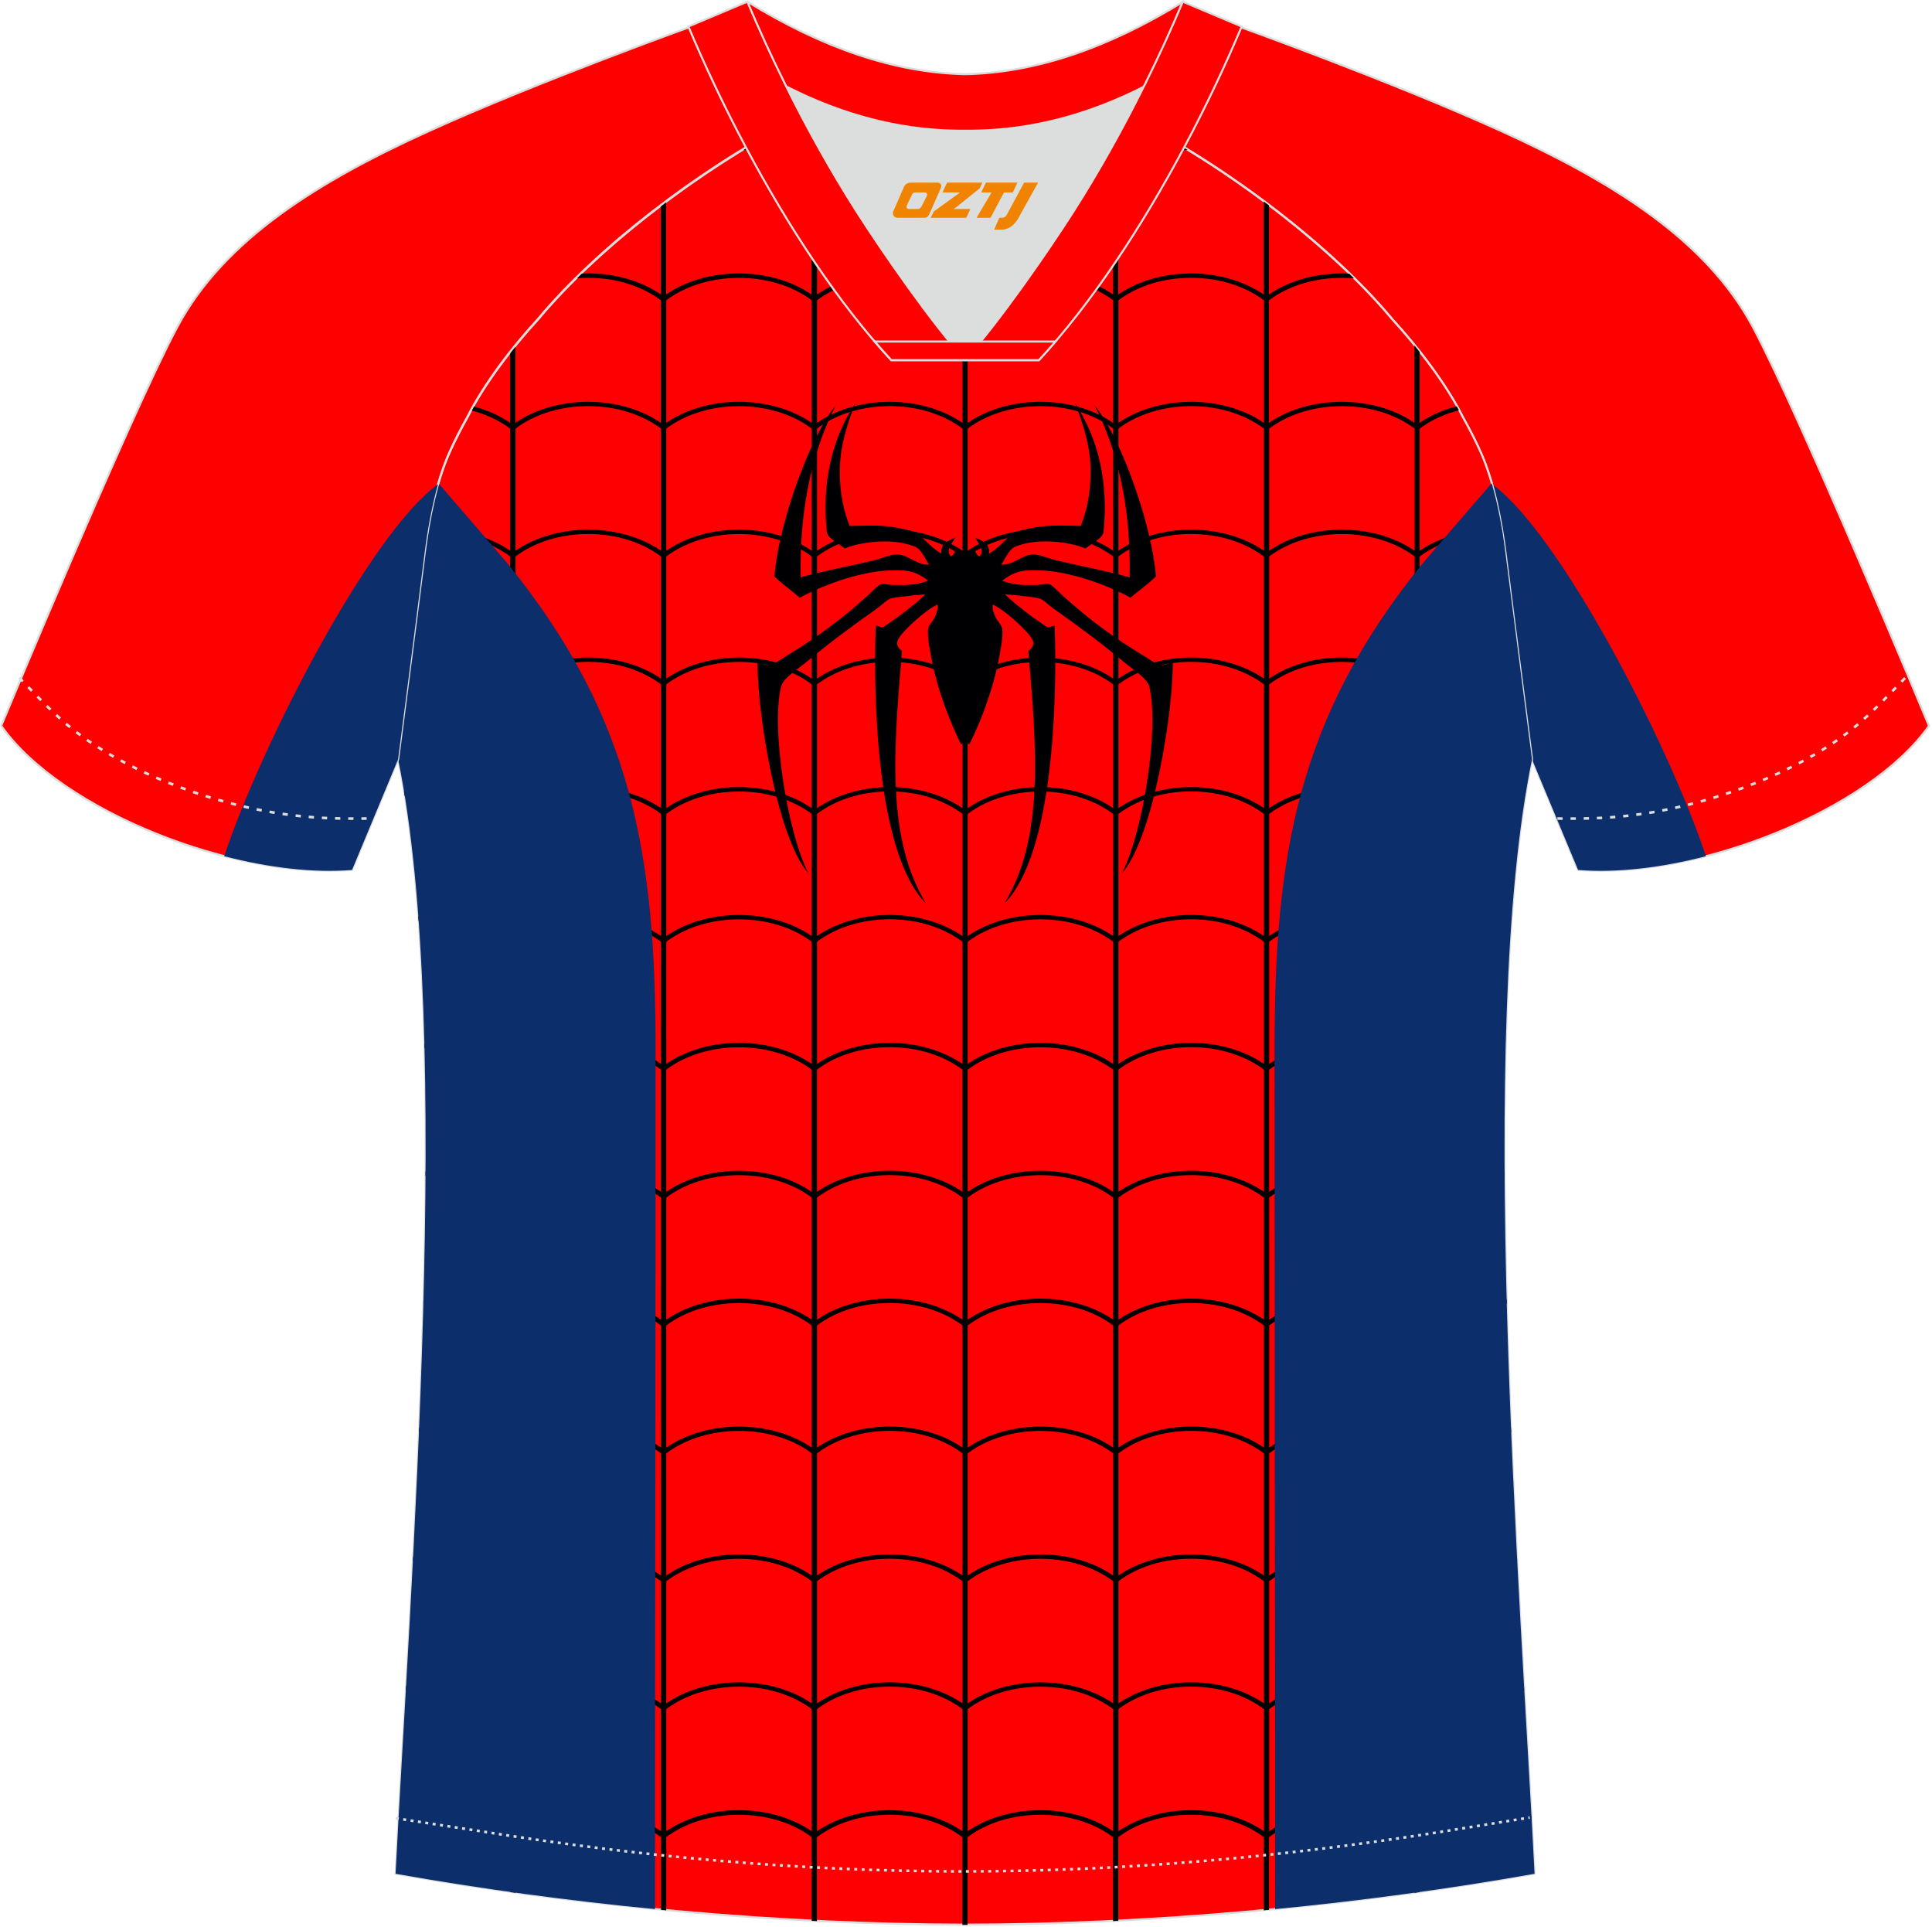 <?xml version="1.0" encoding="utf-8"?>
<!-- Generator: Adobe Illustrator 19.0.0, SVG Export Plug-In . SVG Version: 6.00 Build 0)  -->
<svg xmlns="http://www.w3.org/2000/svg" xmlns:xlink="http://www.w3.org/1999/xlink" version="1.1" id="图层_1" x="0px" y="0px" width="374px" height="373px" viewBox="0 0 374 373" enable-background="new 0 0 374 373" xml:space="preserve">
<g id="XMLID_20_">
	<path fill="#FF0000" stroke="#DCDDDD" stroke-width="0.4" stroke-miterlimit="22.926" d="M221.92,24.33   c7.08-5.95,12.46-12.55,16.99-19.54c0,0,30.63,10.99,51.78,20.61c21.15,9.61,39.54,20.88,48.62,37.85   c9.08,16.97,34.11,77.23,34.11,77.23c-11.56,16.47-45.25,29.73-67.93,27.89l-8.92-21.4c0,0-3.8-29.24-5.12-39.81   c-0.85-6.78-2.31-14.06-4.84-19.68c-1.01-2.25-2.15-4.48-3.4-6.7c-3.26-6.52-8.77-13.67-13.69-19.02   C257.64,47.5,238.28,33.07,221.92,24.33z"/>
	<path fill="#0C2E6B" d="M288.84,93.72c13.06,9.41,34.06,49.98,41.4,71.99c-8.66,2.24-17.3,3.27-24.75,2.66l-8.92-21.4   c0,0-3.8-29.24-5.12-39.81C290.89,102.69,290.07,98,288.84,93.72L288.84,93.72z"/>
	<path fill="#FF0002" stroke="#DCDDDD" stroke-width="0.4" stroke-miterlimit="22.926" d="M291.47,107.27   c1.27,10.18,4.85,37.71,5.11,39.69c-10.86,52.55-2.19,162.18,0.49,215.68c-36.81,6.53-75.42,9.83-110.24,9.86   c-34.82-0.03-73.43-3.33-110.24-9.86c2.68-53.5,11.35-163.13,0.49-215.68c0.26-1.98,3.83-29.51,5.11-39.69   c0.85-6.78,2.31-14.06,4.84-19.68c1.01-2.25,2.15-4.48,3.4-6.7c3.26-6.52,8.77-13.67,13.7-19.02   c11.2-13.44,29.03-27.03,44.74-35.86c0.96-0.54-1.02-15.4-0.07-15.91c3.94,3.32,25.19,3.25,30.33,6.12l-2.65,0.68   c6.1,2.82,12.98,4.24,19.71,4.25c6.74-0.02-2.73-1.43,3.36-4.26l5.7-2.51c5.14-2.86,16.2-2.27,20.14-5.58   c0.73,0.39-1.96,16.42-1.22,16.84c15.87,8.82,34.04,22.6,45.4,36.23c4.92,5.36,10.44,12.5,13.7,19.02c1.25,2.22,2.39,4.46,3.4,6.7   C289.16,93.22,290.62,100.5,291.47,107.27z"/>
	<path d="M291.27,227.53c-0.76-0.07-1.54-0.1-2.32-0.1c-2.76,0-5.39,0.41-7.76,1.16c-2.39,0.75-4.54,1.84-6.33,3.19v23.63   c1.73-1.19,3.75-2.17,5.97-2.86c2.49-0.78,5.23-1.22,8.11-1.22c0.92,0,1.83,0.04,2.72,0.13l0.02,0.86   c-0.89-0.09-1.81-0.14-2.74-0.14c-2.76,0-5.39,0.41-7.76,1.16c-2.39,0.75-4.54,1.84-6.33,3.19v23.64c1.73-1.19,3.75-2.17,5.97-2.86   c2.49-0.78,5.23-1.22,8.11-1.22c1.21,0,2.4,0.08,3.56,0.23l0.04,0.86c-1.17-0.15-2.37-0.24-3.6-0.24c-2.76,0-5.39,0.41-7.76,1.16   c-2.39,0.75-4.54,1.84-6.33,3.19v23.64c1.73-1.19,3.75-2.17,5.97-2.86c2.49-0.78,5.23-1.22,8.11-1.22c1.62,0,3.2,0.14,4.72,0.4   l0.05,0.87c-1.52-0.27-3.12-0.42-4.76-0.42c-2.76,0-5.39,0.41-7.76,1.16c-2.39,0.75-4.54,1.84-6.33,3.19v23.64   c1.73-1.19,3.75-2.17,5.97-2.86c2.49-0.78,5.23-1.22,8.11-1.22c2.11,0,4.16,0.24,6.08,0.67l0.05,0.89   c-1.93-0.46-3.99-0.71-6.13-0.71c-2.76,0-5.39,0.41-7.76,1.16c-2.39,0.75-4.54,1.84-6.33,3.19v23.64c1.73-1.19,3.75-2.17,5.97-2.86   c2.49-0.78,5.23-1.22,8.11-1.22c2.65,0,5.19,0.37,7.52,1.04l0.05,0.91c-2.33-0.71-4.88-1.1-7.57-1.1c-2.76,0-5.39,0.41-7.76,1.16   c-2.39,0.75-4.54,1.84-6.33,3.19v10.63l-1.01,0.14v-10.77c-3.84-2.9-8.96-4.34-14.08-4.34c-5.12,0-10.24,1.45-14.08,4.34v14.06   l-1.01,0.1v-14.16c-1.79-1.35-3.93-2.44-6.32-3.19c-2.38-0.75-5-1.16-7.76-1.16s-5.38,0.41-7.76,1.16   c-2.39,0.75-4.54,1.84-6.32,3.19v16.19l-1.01,0.05v-16.24c-3.84-2.9-8.96-4.34-14.08-4.34c-5.12,0-10.24,1.45-14.08,4.34v16.97   h-0.51h-0.5v-16.97c-1.79-1.35-3.93-2.44-6.32-3.19c-2.38-0.75-5-1.16-7.76-1.16c-2.76,0-5.38,0.41-7.76,1.16   c-2.39,0.75-4.54,1.84-6.32,3.19v16.24l-1.01-0.05v-16.19c-3.84-2.9-8.96-4.34-14.08-4.34c-5.12,0-10.24,1.45-14.08,4.34v14.16   l-1.01-0.1v-14.06c-1.79-1.35-3.93-2.44-6.32-3.19c-2.38-0.75-5-1.16-7.76-1.16s-5.39,0.41-7.76,1.16   c-2.39,0.75-4.54,1.84-6.32,3.19v10.77l-1.01-0.14v-10.63c-3.84-2.89-8.96-4.34-14.08-4.34c-2.58,0-5.15,0.37-7.57,1.1l0.05-0.91   c2.41-0.69,4.96-1.04,7.51-1.04c5.07,0,10.14,1.36,14.08,4.08v-23.64c-3.84-2.89-8.96-4.34-14.08-4.34c-2.07,0-4.15,0.24-6.13,0.71   l0.05-0.89c1.98-0.45,4.03-0.67,6.08-0.67c5.07,0,10.14,1.36,14.08,4.08v-23.64c-3.84-2.9-8.96-4.35-14.08-4.35   c-1.6,0-3.2,0.14-4.76,0.43l0.04-0.88c1.55-0.27,3.13-0.4,4.72-0.4c5.07,0,10.14,1.36,14.08,4.08v-23.64   c-3.84-2.89-8.96-4.34-14.08-4.34c-1.2,0-2.41,0.08-3.59,0.24l0.03-0.86c1.18-0.15,2.37-0.23,3.56-0.23   c5.07,0,10.14,1.36,14.08,4.07v-23.64c-3.84-2.9-8.96-4.34-14.08-4.34c-0.92,0-1.83,0.05-2.74,0.14l0.02-0.86   c0.9-0.09,1.81-0.13,2.71-0.13c5.07,0,10.14,1.36,14.08,4.08v-23.63c-3.84-2.9-8.96-4.34-14.08-4.34c-0.77,0-1.55,0.03-2.32,0.1   l0-0.85c0.77-0.06,1.54-0.09,2.32-0.09c5.07,0,10.14,1.36,14.08,4.08v-23.63c-3.84-2.9-8.96-4.34-14.08-4.34   c-0.84,0-1.69,0.04-2.52,0.12l-0.02-0.85c0.84-0.08,1.69-0.12,2.54-0.12c5.07,0,10.14,1.36,14.08,4.08v-23.64   c-3.84-2.9-8.96-4.34-14.08-4.34c-1.23,0-2.45,0.08-3.66,0.25c-0.02-0.29-0.04-0.57-0.06-0.85c1.23-0.16,2.48-0.25,3.72-0.25   c5.07,0,10.14,1.36,14.08,4.08v-23.63c-3.84-2.9-8.96-4.34-14.08-4.34c-2.15,0-4.3,0.26-6.36,0.77l-0.14-0.85   c2.11-0.51,4.3-0.77,6.5-0.77c5.07,0,10.14,1.36,14.08,4.08v-23.96c-3.84-2.89-8.96-4.34-14.08-4.34c-1.77,0-3.54,0.17-5.26,0.52   l0.11-0.89c1.69-0.32,3.41-0.47,5.14-0.47c5.07,0,10.14,1.36,14.08,4.08V107.7c-3.84-2.89-8.96-4.34-14.08-4.34   c-0.66,0-1.32,0.02-1.98,0.07c0.05-0.29,0.09-0.57,0.14-0.86c0.61-0.04,1.23-0.06,1.84-0.06c5.07,0,10.14,1.36,14.08,4.08V82.95   c-2.19-1.65-4.81-2.83-7.6-3.54c0.14-0.26,0.28-0.52,0.43-0.78c2.6,0.68,5.04,1.74,7.17,3.21V68.12c0.33-0.43,0.67-0.85,1.01-1.26   v14.98c1.73-1.19,3.75-2.17,5.97-2.86c2.49-0.78,5.24-1.22,8.11-1.22c2.88,0,5.62,0.43,8.11,1.22c2.22,0.7,4.24,1.67,5.97,2.86   V58.12c-1.79-1.35-3.93-2.44-6.32-3.19c-2.37-0.75-5-1.16-7.76-1.16c-0.8,0-1.6,0.03-2.37,0.1c0.31-0.31,0.62-0.61,0.94-0.92   c0.47-0.02,0.95-0.04,1.43-0.04c2.88,0,5.62,0.43,8.11,1.22c2.22,0.7,4.24,1.67,5.97,2.86V39.76c0.34-0.25,0.67-0.51,1.01-0.76v18   c3.95-2.72,9.02-4.08,14.08-4.08c5.07,0,10.13,1.36,14.08,4.08V33.37c-3.68-2.77-8.54-4.22-13.45-4.33   c0.44-0.27,0.87-0.53,1.31-0.79c4.4,0.3,8.7,1.64,12.14,4.01V12.51c0.33,0.05,0.67,0.1,1.01,0.15v19.6   c1.73-1.19,3.75-2.17,5.97-2.86c2.49-0.78,5.23-1.22,8.11-1.22c2.88,0,5.62,0.43,8.11,1.22c2.22,0.7,4.24,1.67,5.97,2.86V20.13   c0.34,0.07,0.67,0.14,1.01,0.2v11.92c3.95-2.72,9.02-4.08,14.08-4.08c5.07,0,10.13,1.36,14.08,4.08V11.8l1.01-0.16v20.61   c1.73-1.19,3.75-2.17,5.98-2.86c1.92-0.6,4-1,6.17-1.15c0.43,0.26,0.87,0.52,1.31,0.79c-2.53,0.06-4.93,0.46-7.12,1.15   c-2.39,0.75-4.54,1.84-6.32,3.19V57c1.73-1.19,3.75-2.17,5.98-2.86c2.49-0.78,5.23-1.22,8.11-1.22s5.62,0.43,8.11,1.22   c2.22,0.7,4.24,1.67,5.97,2.86V39c0.34,0.25,0.68,0.51,1.01,0.76V57c3.95-2.72,9.02-4.08,14.08-4.08c0.48,0,0.97,0.01,1.45,0.04   c0.32,0.31,0.63,0.61,0.94,0.92c-0.79-0.07-1.59-0.1-2.39-0.1c-5.12,0-10.24,1.45-14.08,4.34v23.72c3.95-2.72,9.02-4.08,14.08-4.08   c5.07,0,10.14,1.36,14.08,4.08V66.86c0.34,0.42,0.67,0.84,1.01,1.26v13.72c1.73-1.19,3.75-2.17,5.97-2.86   c0.39-0.12,0.79-0.24,1.2-0.34c0.15,0.26,0.29,0.52,0.43,0.77c-0.43,0.11-0.86,0.23-1.27,0.36c-2.39,0.75-4.54,1.84-6.33,3.19   v23.64c1.73-1.19,3.75-2.17,5.97-2.86c2.49-0.78,5.23-1.22,8.11-1.22c0.62,0,1.23,0.02,1.84,0.06l0.14,0.86   c-0.65-0.05-1.31-0.07-1.98-0.07c-2.76,0-5.39,0.41-7.76,1.16c-2.39,0.75-4.54,1.84-6.33,3.19v23.64c1.73-1.19,3.75-2.17,5.97-2.86   c2.49-0.78,5.23-1.22,8.11-1.22c1.77,0,3.5,0.17,5.14,0.47l0.11,0.89c-1.67-0.34-3.43-0.52-5.26-0.52c-2.76,0-5.39,0.41-7.76,1.16   c-2.39,0.75-4.54,1.84-6.33,3.19v23.96c1.73-1.19,3.75-2.17,5.97-2.86c2.49-0.78,5.23-1.22,8.11-1.22c2.27,0,4.45,0.27,6.5,0.77   l-0.14,0.85c-1.99-0.5-4.13-0.77-6.36-0.77c-2.76,0-5.38,0.41-7.76,1.16c-2.39,0.75-4.54,1.84-6.33,3.19v23.64   c1.73-1.19,3.75-2.17,5.97-2.86c2.49-0.78,5.23-1.22,8.11-1.22c1.27,0,2.52,0.08,3.72,0.25l-0.07,0.85   c-1.18-0.16-2.41-0.25-3.66-0.25c-2.76,0-5.39,0.41-7.76,1.16c-2.39,0.75-4.54,1.84-6.33,3.19v23.64c1.73-1.19,3.75-2.17,5.97-2.86   c2.49-0.78,5.23-1.22,8.11-1.22c0.86,0,1.71,0.04,2.54,0.12l-0.02,0.85c-0.83-0.08-1.67-0.12-2.52-0.12   c-2.76,0-5.39,0.41-7.76,1.16c-2.39,0.75-4.54,1.84-6.33,3.19v23.64c1.73-1.19,3.75-2.17,5.97-2.86c2.49-0.78,5.23-1.22,8.11-1.22   c0.78,0,1.56,0.03,2.32,0.1L291.27,227.53L291.27,227.53z M273.85,231.78c-3.84-2.9-8.96-4.34-14.08-4.34   c-5.12,0-10.24,1.45-14.08,4.34v23.63c3.95-2.72,9.02-4.08,14.08-4.08c5.07,0,10.14,1.36,14.08,4.08V231.78L273.85,231.78z    M259.76,226.59c5.07,0,10.14,1.36,14.08,4.08v-23.64c-3.84-2.9-8.96-4.34-14.08-4.34c-5.12,0-10.24,1.45-14.08,4.34v23.64   C249.63,227.95,254.7,226.59,259.76,226.59L259.76,226.59z M244.67,231.78c-1.79-1.35-3.93-2.44-6.32-3.19   c-2.38-0.75-5-1.16-7.76-1.16c-2.76,0-5.38,0.41-7.76,1.16c-2.39,0.75-4.54,1.84-6.32,3.19v23.63c1.73-1.19,3.75-2.17,5.98-2.86   c2.49-0.78,5.23-1.22,8.11-1.22s5.62,0.43,8.11,1.22c2.22,0.7,4.24,1.67,5.97,2.86L244.67,231.78L244.67,231.78z M238.7,227.8   c2.22,0.7,4.24,1.67,5.97,2.86v-23.64c-1.79-1.35-3.93-2.44-6.32-3.19c-2.38-0.75-5-1.16-7.76-1.16s-5.38,0.41-7.76,1.16   c-2.39,0.75-4.54,1.84-6.32,3.19v23.64c1.73-1.19,3.75-2.17,5.98-2.86c2.49-0.78,5.23-1.22,8.11-1.22S236.21,227.02,238.7,227.8   L238.7,227.8z M215.49,231.78c-3.84-2.9-8.96-4.34-14.08-4.34c-5.12,0-10.24,1.45-14.08,4.34v23.63c3.95-2.72,9.02-4.08,14.08-4.08   c5.07,0,10.13,1.36,14.08,4.08V231.78L215.49,231.78z M201.41,226.59c5.07,0,10.13,1.36,14.08,4.08v-23.64   c-3.84-2.9-8.96-4.34-14.08-4.34c-5.12,0-10.24,1.45-14.08,4.34v23.64C191.28,227.95,196.34,226.59,201.41,226.59L201.41,226.59z    M186.32,231.78c-1.79-1.35-3.93-2.44-6.32-3.19c-2.38-0.75-5-1.16-7.76-1.16c-2.76,0-5.38,0.41-7.76,1.16   c-2.39,0.75-4.54,1.84-6.32,3.19v23.63c1.73-1.19,3.75-2.17,5.97-2.86c2.49-0.78,5.23-1.22,8.11-1.22c2.88,0,5.62,0.43,8.11,1.22   c2.22,0.7,4.24,1.67,5.97,2.86V231.78L186.32,231.78z M180.34,227.8c2.22,0.7,4.24,1.67,5.97,2.86v-23.64   c-1.79-1.35-3.93-2.44-6.32-3.19c-2.38-0.75-5-1.16-7.76-1.16c-2.76,0-5.38,0.41-7.76,1.16c-2.39,0.75-4.54,1.84-6.32,3.19v23.64   c1.73-1.19,3.75-2.17,5.97-2.86c2.49-0.78,5.23-1.22,8.11-1.22C175.11,226.58,177.85,227.02,180.34,227.8L180.34,227.8z    M157.14,231.78c-3.84-2.9-8.96-4.34-14.08-4.34c-5.12,0-10.24,1.45-14.08,4.34v23.63c3.95-2.72,9.02-4.08,14.08-4.08   s10.13,1.36,14.08,4.08V231.78L157.14,231.78z M143.05,226.59c5.07,0,10.13,1.36,14.08,4.08v-23.64c-3.84-2.9-8.96-4.34-14.08-4.34   c-5.12,0-10.24,1.45-14.08,4.34v23.64C132.92,227.95,137.99,226.59,143.05,226.59L143.05,226.59z M127.96,231.78   c-1.79-1.35-3.93-2.44-6.32-3.19c-2.37-0.75-5-1.16-7.76-1.16s-5.39,0.41-7.76,1.16c-2.39,0.75-4.54,1.84-6.32,3.19v23.63   c1.73-1.19,3.75-2.17,5.97-2.86c2.49-0.78,5.24-1.22,8.11-1.22c2.88,0,5.62,0.43,8.11,1.22c2.22,0.7,4.24,1.67,5.97,2.86   L127.96,231.78L127.96,231.78z M121.99,227.8c2.22,0.7,4.24,1.67,5.97,2.86v-23.64c-1.79-1.35-3.93-2.44-6.32-3.19   c-2.38-0.75-5-1.16-7.76-1.16s-5.39,0.41-7.76,1.16c-2.39,0.75-4.54,1.84-6.32,3.19v23.64c1.73-1.19,3.75-2.17,5.97-2.86   c2.49-0.78,5.24-1.22,8.11-1.22C116.75,226.58,119.5,227.02,121.99,227.8L121.99,227.8z M273.85,354.42v-23.64   c-3.84-2.89-8.96-4.34-14.08-4.34c-5.12,0-10.24,1.45-14.08,4.34v23.64c3.95-2.72,9.02-4.08,14.08-4.08   C264.83,350.34,269.9,351.7,273.85,354.42L273.85,354.42z M273.85,329.67v-23.64c-3.84-2.89-8.96-4.34-14.08-4.34   c-5.12,0-10.24,1.45-14.08,4.34v23.64c3.95-2.72,9.02-4.07,14.08-4.07C264.83,325.59,269.9,326.95,273.85,329.67L273.85,329.67z    M273.85,304.92v-23.64c-3.84-2.89-8.96-4.34-14.08-4.34c-5.12,0-10.24,1.45-14.08,4.34v23.64c3.95-2.72,9.02-4.08,14.08-4.08   C264.83,300.84,269.9,302.2,273.85,304.92L273.85,304.92z M273.85,280.17v-23.64c-3.84-2.9-8.96-4.34-14.08-4.34   c-5.12,0-10.24,1.45-14.08,4.34v23.64c3.95-2.71,9.02-4.07,14.08-4.07C264.83,276.09,269.9,277.45,273.85,280.17L273.85,280.17z    M273.85,205.91v-23.64c-3.84-2.9-8.96-4.34-14.08-4.34c-5.12,0-10.24,1.45-14.08,4.34v23.64c3.95-2.72,9.02-4.08,14.08-4.08   C264.83,201.84,269.9,203.2,273.85,205.91L273.85,205.91z M273.85,181.16v-23.63c-3.84-2.9-8.96-4.34-14.08-4.34   c-5.12,0-10.24,1.45-14.08,4.34v23.63c3.95-2.72,9.02-4.08,14.08-4.08C264.83,177.09,269.9,178.44,273.85,181.16L273.85,181.16z    M273.85,156.41v-23.96c-3.84-2.89-8.96-4.34-14.08-4.34c-5.12,0-10.24,1.45-14.08,4.34v23.96c3.95-2.72,9.02-4.08,14.08-4.08   C264.83,152.33,269.9,153.69,273.85,156.41L273.85,156.41z M273.85,131.34V107.7c-3.84-2.89-8.96-4.34-14.08-4.34   c-5.12,0-10.24,1.45-14.08,4.34v23.64c3.95-2.72,9.02-4.08,14.08-4.08C264.83,127.26,269.9,128.62,273.85,131.34L273.85,131.34z    M273.85,106.59V82.95c-3.84-2.9-8.96-4.34-14.08-4.34c-5.12,0-10.24,1.45-14.08,4.34v23.64c3.95-2.72,9.02-4.08,14.08-4.08   C264.83,102.51,269.9,103.87,273.85,106.59L273.85,106.59z M244.67,354.42v-23.64c-1.79-1.35-3.93-2.44-6.32-3.19   c-2.38-0.75-5-1.16-7.76-1.16s-5.38,0.41-7.76,1.16c-2.39,0.75-4.54,1.84-6.32,3.19v23.64c1.73-1.19,3.75-2.17,5.98-2.86   c2.49-0.78,5.23-1.22,8.11-1.22s5.62,0.44,8.11,1.22C240.92,352.25,242.94,353.23,244.67,354.42L244.67,354.42z M244.67,329.67   v-23.64c-1.79-1.34-3.93-2.44-6.32-3.19c-2.38-0.75-5-1.16-7.76-1.16c-2.76,0-5.38,0.41-7.76,1.16c-2.39,0.75-4.54,1.84-6.32,3.19   v23.64c1.73-1.19,3.75-2.17,5.98-2.86c2.49-0.78,5.23-1.22,8.11-1.22s5.62,0.43,8.11,1.22   C240.92,327.5,242.94,328.48,244.67,329.67L244.67,329.67z M244.67,304.92v-23.64c-1.79-1.35-3.93-2.44-6.32-3.19   c-2.38-0.75-5-1.16-7.76-1.16c-2.76,0-5.38,0.41-7.76,1.16c-2.39,0.75-4.54,1.84-6.32,3.19v23.64c1.73-1.19,3.75-2.17,5.98-2.86   c2.49-0.78,5.23-1.22,8.11-1.22s5.62,0.43,8.11,1.22C240.92,302.75,242.94,303.73,244.67,304.92L244.67,304.92z M244.67,280.17   v-23.64c-1.79-1.35-3.93-2.44-6.32-3.19c-2.38-0.75-5-1.16-7.76-1.16c-2.76,0-5.38,0.41-7.76,1.16c-2.39,0.75-4.54,1.84-6.32,3.19   v23.64c1.73-1.19,3.75-2.17,5.98-2.86c2.49-0.78,5.23-1.22,8.11-1.22s5.62,0.43,8.11,1.22C240.92,278,242.94,278.97,244.67,280.17   L244.67,280.17z M244.67,205.91v-23.64c-1.79-1.34-3.93-2.43-6.32-3.19c-2.38-0.75-5-1.16-7.76-1.16s-5.38,0.41-7.76,1.16   c-2.39,0.75-4.54,1.84-6.32,3.19v23.64c1.73-1.19,3.75-2.17,5.98-2.86c2.49-0.78,5.23-1.22,8.11-1.22s5.62,0.43,8.11,1.22   C240.92,203.75,242.94,204.72,244.67,205.91L244.67,205.91z M244.67,181.16v-23.64c-1.79-1.35-3.93-2.43-6.32-3.19   c-2.38-0.75-5-1.16-7.76-1.16c-2.76,0-5.38,0.41-7.76,1.16c-2.39,0.75-4.54,1.84-6.32,3.19v23.64c1.73-1.19,3.75-2.17,5.98-2.86   c2.49-0.78,5.23-1.22,8.11-1.22s5.62,0.43,8.11,1.22C240.92,179,242.94,179.97,244.67,181.16L244.67,181.16z M244.67,156.41v-23.96   c-1.79-1.35-3.93-2.43-6.32-3.19c-2.38-0.75-5-1.16-7.76-1.16c-2.76,0-5.38,0.41-7.76,1.16c-2.39,0.75-4.54,1.84-6.32,3.19v23.96   c1.74-1.19,3.75-2.17,5.98-2.86c2.49-0.78,5.23-1.22,8.11-1.22c2.88,0,5.62,0.43,8.11,1.22   C240.92,154.25,242.94,155.22,244.67,156.41L244.67,156.41z M244.67,131.34V107.7c-1.79-1.34-3.93-2.43-6.32-3.19   c-2.38-0.75-5-1.16-7.76-1.16c-2.76,0-5.38,0.41-7.76,1.16c-2.39,0.75-4.54,1.84-6.32,3.19v23.64c1.74-1.19,3.75-2.17,5.98-2.86   c2.49-0.78,5.23-1.22,8.11-1.22c2.88,0,5.62,0.43,8.11,1.22C240.92,129.17,242.94,130.15,244.67,131.34L244.67,131.34z    M244.67,106.59V82.95c-1.79-1.35-3.93-2.43-6.32-3.19c-2.38-0.75-5-1.16-7.76-1.16c-2.76,0-5.38,0.42-7.76,1.16   c-2.39,0.75-4.54,1.84-6.32,3.19v23.64c1.73-1.19,3.75-2.17,5.98-2.86c2.49-0.78,5.23-1.22,8.11-1.22s5.62,0.43,8.11,1.22   C240.92,104.42,242.94,105.4,244.67,106.59L244.67,106.59z M244.67,81.84V58.12c-1.79-1.35-3.93-2.44-6.32-3.19   c-2.38-0.75-5-1.16-7.76-1.16c-2.76,0-5.38,0.41-7.76,1.16c-2.39,0.75-4.54,1.84-6.32,3.19v23.72c1.73-1.19,3.75-2.17,5.98-2.86   c2.49-0.78,5.23-1.22,8.11-1.22s5.62,0.43,8.11,1.22C240.92,79.67,242.94,80.65,244.67,81.84L244.67,81.84z M215.49,354.42v-23.64   c-3.84-2.89-8.96-4.34-14.08-4.34c-5.12,0-10.24,1.45-14.08,4.34v23.64c3.95-2.72,9.02-4.08,14.08-4.08   C206.48,350.34,211.54,351.7,215.49,354.42L215.49,354.42z M215.49,329.67v-23.64c-3.84-2.89-8.96-4.34-14.08-4.34   c-5.12,0-10.24,1.45-14.08,4.34v23.64c3.95-2.72,9.02-4.07,14.08-4.07C206.48,325.59,211.54,326.95,215.49,329.67L215.49,329.67z    M215.49,304.92v-23.64c-3.84-2.89-8.96-4.34-14.08-4.34c-5.12,0-10.24,1.45-14.08,4.34v23.64c3.95-2.72,9.02-4.08,14.08-4.08   C206.48,300.84,211.54,302.2,215.49,304.92L215.49,304.92z M215.49,280.17v-23.64c-3.84-2.9-8.96-4.34-14.08-4.34   c-5.12,0-10.24,1.45-14.08,4.34v23.64c3.95-2.71,9.02-4.07,14.08-4.07C206.48,276.09,211.54,277.45,215.49,280.17L215.49,280.17z    M215.49,205.91v-23.64c-3.84-2.9-8.96-4.34-14.08-4.34c-5.12,0-10.24,1.45-14.08,4.34v23.64c3.95-2.72,9.02-4.08,14.08-4.08   C206.48,201.84,211.54,203.2,215.49,205.91L215.49,205.91z M215.49,181.16v-23.63c-3.84-2.9-8.96-4.34-14.08-4.34   c-5.12,0-10.24,1.45-14.08,4.34v23.63c3.95-2.72,9.02-4.08,14.08-4.08C206.48,177.09,211.54,178.44,215.49,181.16L215.49,181.16z    M215.49,156.41v-23.96c-3.84-2.89-8.96-4.34-14.08-4.34c-5.12,0-10.24,1.45-14.08,4.34v23.96c3.95-2.72,9.02-4.08,14.08-4.08   C206.48,152.33,211.54,153.69,215.49,156.41L215.49,156.41z M215.49,131.34V107.7c-3.84-2.89-8.96-4.34-14.08-4.34   c-5.12,0-10.24,1.45-14.08,4.34v23.64c3.95-2.72,9.02-4.08,14.08-4.08C206.48,127.26,211.54,128.62,215.49,131.34L215.49,131.34z    M215.49,106.59V82.95c-3.84-2.9-8.96-4.34-14.08-4.34c-5.12,0-10.24,1.45-14.08,4.34v23.64c3.95-2.72,9.02-4.08,14.08-4.08   C206.48,102.51,211.54,103.87,215.49,106.59L215.49,106.59z M215.49,81.84V58.12c-3.84-2.9-8.96-4.34-14.08-4.34   c-5.12,0-10.24,1.45-14.08,4.34v23.72c3.95-2.72,9.02-4.08,14.08-4.08C206.48,77.76,211.54,79.12,215.49,81.84L215.49,81.84z    M215.49,57V33.37c-3.84-2.89-8.96-4.34-14.08-4.34c-5.12,0-10.24,1.45-14.08,4.34V57c3.95-2.72,9.02-4.08,14.08-4.08   C206.48,52.93,211.54,54.29,215.49,57L215.49,57z M186.32,354.42v-23.64c-1.79-1.35-3.93-2.44-6.32-3.19   c-2.38-0.75-5-1.16-7.76-1.16c-2.76,0-5.38,0.41-7.76,1.16c-2.39,0.75-4.54,1.84-6.32,3.19v23.64c1.73-1.19,3.75-2.17,5.97-2.86   c2.49-0.78,5.23-1.22,8.11-1.22c2.88,0,5.62,0.44,8.11,1.22C182.56,352.25,184.58,353.23,186.32,354.42L186.32,354.42z    M186.32,329.67v-23.64c-1.79-1.34-3.93-2.44-6.32-3.19c-2.38-0.75-5-1.16-7.76-1.16c-2.76,0-5.38,0.41-7.76,1.16   c-2.39,0.75-4.54,1.84-6.32,3.19v23.64c1.73-1.19,3.75-2.17,5.97-2.86c2.49-0.78,5.23-1.22,8.11-1.22c2.88,0,5.62,0.43,8.11,1.22   C182.56,327.5,184.58,328.48,186.32,329.67L186.32,329.67z M186.32,304.92v-23.64c-1.79-1.35-3.93-2.44-6.32-3.19   c-2.38-0.75-5-1.16-7.76-1.16c-2.76,0-5.38,0.41-7.76,1.16c-2.39,0.75-4.54,1.84-6.32,3.19v23.64c1.73-1.19,3.75-2.17,5.97-2.86   c2.49-0.78,5.23-1.22,8.11-1.22c2.88,0,5.62,0.43,8.11,1.22C182.56,302.75,184.58,303.73,186.32,304.92L186.32,304.92z    M186.32,280.17v-23.64c-1.79-1.35-3.93-2.44-6.32-3.19c-2.38-0.75-5-1.16-7.76-1.16c-2.76,0-5.38,0.41-7.76,1.16   c-2.39,0.75-4.54,1.84-6.32,3.19v23.64c1.73-1.19,3.75-2.17,5.97-2.86c2.49-0.78,5.23-1.22,8.11-1.22c2.88,0,5.62,0.43,8.11,1.22   C182.56,278,184.58,278.97,186.32,280.17L186.32,280.17z M186.32,205.91v-23.64c-1.79-1.34-3.93-2.43-6.32-3.19   c-2.38-0.75-5-1.16-7.76-1.16c-2.76,0-5.38,0.41-7.76,1.16c-2.39,0.75-4.54,1.84-6.32,3.19v23.64c1.73-1.19,3.75-2.17,5.97-2.86   c2.49-0.78,5.23-1.22,8.11-1.22c2.88,0,5.62,0.43,8.11,1.22C182.56,203.75,184.58,204.72,186.32,205.91L186.32,205.91z    M186.32,181.16v-23.64c-1.79-1.35-3.93-2.43-6.32-3.19c-2.38-0.75-5-1.16-7.76-1.16c-2.76,0-5.38,0.41-7.76,1.16   c-2.39,0.75-4.54,1.84-6.32,3.19v23.64c1.73-1.19,3.75-2.17,5.97-2.86c2.49-0.78,5.23-1.22,8.11-1.22c2.88,0,5.62,0.43,8.11,1.22   C182.56,179,184.58,179.97,186.32,181.16L186.32,181.16z M186.32,156.41v-23.96c-1.79-1.35-3.93-2.43-6.32-3.19   c-2.38-0.75-5-1.16-7.76-1.16c-2.76,0-5.38,0.41-7.76,1.16c-2.39,0.75-4.54,1.84-6.32,3.19v23.96c1.73-1.19,3.75-2.17,5.97-2.86   c2.49-0.78,5.23-1.22,8.11-1.22c2.88,0,5.62,0.43,8.11,1.22C182.56,154.25,184.58,155.22,186.32,156.41L186.32,156.41z    M186.32,131.34V107.7c-1.79-1.34-3.93-2.43-6.32-3.19c-2.38-0.75-5-1.16-7.76-1.16c-2.76,0-5.38,0.41-7.76,1.16   c-2.39,0.75-4.54,1.84-6.32,3.19v23.64c1.73-1.19,3.75-2.17,5.97-2.86c2.49-0.78,5.23-1.22,8.11-1.22c2.88,0,5.62,0.43,8.11,1.22   C182.56,129.17,184.58,130.15,186.32,131.34L186.32,131.34z M186.32,106.59V82.95c-1.79-1.35-3.93-2.43-6.32-3.19   c-2.38-0.75-5-1.16-7.76-1.16c-2.76,0-5.38,0.42-7.76,1.16c-2.39,0.75-4.54,1.84-6.32,3.19v23.64c1.73-1.19,3.75-2.17,5.97-2.86   c2.49-0.78,5.23-1.22,8.11-1.22c2.88,0,5.62,0.43,8.11,1.22C182.56,104.42,184.58,105.4,186.32,106.59L186.32,106.59z    M186.32,81.84V58.12c-1.79-1.35-3.93-2.44-6.32-3.19c-2.38-0.75-5-1.16-7.76-1.16c-2.76,0-5.38,0.41-7.76,1.16   c-2.39,0.75-4.54,1.84-6.32,3.19v23.72c1.73-1.19,3.75-2.17,5.97-2.86c2.49-0.78,5.23-1.22,8.11-1.22c2.88,0,5.62,0.43,8.11,1.22   C182.56,79.67,184.58,80.65,186.32,81.84L186.32,81.84z M186.32,57V33.37c-1.79-1.35-3.93-2.44-6.32-3.19   c-2.38-0.75-5-1.16-7.76-1.16c-2.76,0-5.38,0.41-7.76,1.16c-2.39,0.75-4.54,1.84-6.32,3.19V57c1.73-1.19,3.75-2.17,5.97-2.86   c2.49-0.78,5.23-1.22,8.11-1.22c2.88,0,5.62,0.43,8.11,1.22C182.56,54.84,184.58,55.81,186.32,57L186.32,57z M157.14,354.42v-23.64   c-3.84-2.89-8.96-4.34-14.08-4.34c-5.12,0-10.24,1.45-14.08,4.34v23.64c3.95-2.72,9.02-4.08,14.08-4.08S153.19,351.7,157.14,354.42   L157.14,354.42z M157.14,329.67v-23.64c-3.84-2.89-8.96-4.34-14.08-4.34c-5.12,0-10.24,1.45-14.08,4.34v23.64   c3.95-2.72,9.02-4.07,14.08-4.07S153.19,326.95,157.14,329.67L157.14,329.67z M157.14,304.92v-23.64   c-3.84-2.89-8.96-4.34-14.08-4.34c-5.12,0-10.24,1.45-14.08,4.34v23.64c3.95-2.72,9.02-4.08,14.08-4.08S153.19,302.2,157.14,304.92   L157.14,304.92z M157.14,280.17v-23.64c-3.84-2.9-8.96-4.34-14.08-4.34c-5.12,0-10.24,1.45-14.08,4.34v23.64   c3.95-2.71,9.02-4.07,14.08-4.07S153.19,277.45,157.14,280.17L157.14,280.17z M157.14,205.91v-23.64   c-3.84-2.9-8.96-4.34-14.08-4.34c-5.12,0-10.24,1.45-14.08,4.34v23.64c3.95-2.72,9.02-4.08,14.08-4.08S153.19,203.2,157.14,205.91   L157.14,205.91z M157.14,181.16v-23.63c-3.84-2.9-8.96-4.34-14.08-4.34c-5.12,0-10.24,1.45-14.08,4.34v23.63   c3.95-2.72,9.02-4.08,14.08-4.08S153.19,178.44,157.14,181.16L157.14,181.16z M157.14,156.41v-23.96   c-3.84-2.89-8.96-4.34-14.08-4.34c-5.12,0-10.24,1.45-14.08,4.34v23.96c3.95-2.72,9.02-4.08,14.08-4.08   S153.19,153.69,157.14,156.41L157.14,156.41z M157.14,131.34V107.7c-3.84-2.89-8.96-4.34-14.08-4.34c-5.12,0-10.24,1.45-14.08,4.34   v23.64c3.95-2.72,9.02-4.08,14.08-4.08S153.19,128.62,157.14,131.34L157.14,131.34z M157.14,106.59V82.95   c-3.84-2.9-8.96-4.34-14.08-4.34c-5.12,0-10.24,1.45-14.08,4.34v23.64c3.95-2.72,9.02-4.08,14.08-4.08S153.19,103.87,157.14,106.59   L157.14,106.59z M157.14,81.84V58.12c-3.84-2.9-8.96-4.34-14.08-4.34c-5.12,0-10.24,1.45-14.08,4.34v23.72   c3.95-2.72,9.02-4.08,14.08-4.08S153.19,79.12,157.14,81.84L157.14,81.84z M127.96,354.42v-23.64c-1.79-1.35-3.93-2.44-6.32-3.19   c-2.38-0.75-5-1.16-7.76-1.16s-5.39,0.41-7.76,1.16c-2.39,0.75-4.54,1.84-6.32,3.19v23.64c1.73-1.19,3.75-2.17,5.97-2.86   c2.49-0.78,5.24-1.22,8.11-1.22c2.88,0,5.62,0.44,8.11,1.22C124.21,352.25,126.23,353.23,127.96,354.42L127.96,354.42z    M127.96,329.67v-23.64c-1.79-1.34-3.93-2.44-6.32-3.19c-2.37-0.75-5-1.16-7.76-1.16s-5.39,0.41-7.76,1.16   c-2.39,0.75-4.54,1.84-6.32,3.19v23.64c1.73-1.19,3.75-2.17,5.97-2.86c2.49-0.78,5.24-1.22,8.11-1.22c2.88,0,5.62,0.43,8.11,1.22   C124.21,327.5,126.23,328.48,127.96,329.67L127.96,329.67z M127.96,304.92v-23.64c-1.79-1.35-3.93-2.44-6.32-3.19   c-2.37-0.75-5-1.16-7.76-1.16s-5.39,0.41-7.76,1.16c-2.39,0.75-4.54,1.84-6.32,3.19v23.64c1.73-1.19,3.75-2.17,5.97-2.86   c2.49-0.78,5.24-1.22,8.11-1.22c2.88,0,5.62,0.43,8.11,1.22C124.21,302.75,126.23,303.73,127.96,304.92L127.96,304.92z    M127.96,280.17v-23.64c-1.79-1.35-3.93-2.44-6.32-3.19c-2.37-0.75-5-1.16-7.76-1.16s-5.39,0.41-7.76,1.16   c-2.39,0.75-4.54,1.84-6.32,3.19v23.64c1.73-1.19,3.75-2.17,5.97-2.86c2.49-0.78,5.24-1.22,8.11-1.22c2.88,0,5.62,0.43,8.11,1.22   C124.21,278,126.23,278.97,127.96,280.17L127.96,280.17z M127.96,205.91v-23.64c-1.79-1.34-3.93-2.43-6.32-3.19   c-2.38-0.75-5-1.16-7.76-1.16s-5.39,0.41-7.76,1.16c-2.39,0.75-4.54,1.84-6.32,3.19v23.64c1.73-1.19,3.75-2.17,5.97-2.86   c2.49-0.78,5.24-1.22,8.11-1.22c2.88,0,5.62,0.43,8.11,1.22C124.21,203.75,126.23,204.72,127.96,205.91L127.96,205.91z    M127.96,181.16v-23.64c-1.79-1.35-3.93-2.43-6.32-3.19c-2.38-0.75-5-1.16-7.76-1.16s-5.39,0.41-7.76,1.16   c-2.39,0.75-4.54,1.84-6.32,3.19v23.64c1.73-1.19,3.75-2.17,5.97-2.86c2.49-0.78,5.24-1.22,8.11-1.22c2.88,0,5.62,0.43,8.11,1.22   C124.21,179,126.23,179.97,127.96,181.16L127.96,181.16z M127.96,156.41v-23.96c-1.79-1.35-3.93-2.43-6.32-3.19   c-2.38-0.75-5-1.16-7.76-1.16s-5.39,0.41-7.76,1.16c-2.39,0.75-4.54,1.84-6.32,3.19v23.96c1.73-1.19,3.75-2.17,5.97-2.86   c2.49-0.78,5.24-1.22,8.11-1.22c2.88,0,5.62,0.43,8.11,1.22C124.21,154.25,126.23,155.22,127.96,156.41L127.96,156.41z    M127.96,131.34V107.7c-1.79-1.34-3.93-2.43-6.32-3.19c-2.37-0.75-5-1.16-7.76-1.16s-5.39,0.41-7.76,1.16   c-2.39,0.75-4.54,1.84-6.32,3.19v23.64c1.73-1.19,3.75-2.17,5.97-2.86c2.49-0.78,5.24-1.22,8.11-1.22c2.88,0,5.62,0.43,8.11,1.22   C124.21,129.17,126.23,130.15,127.96,131.34L127.96,131.34z M127.96,106.59V82.95c-1.79-1.35-3.93-2.43-6.32-3.19   c-2.37-0.75-5-1.16-7.76-1.16s-5.39,0.42-7.76,1.16c-2.39,0.75-4.54,1.84-6.32,3.19v23.64c1.73-1.19,3.75-2.17,5.97-2.86   c2.49-0.78,5.24-1.22,8.11-1.22c2.88,0,5.62,0.43,8.11,1.22C124.21,104.42,126.23,105.4,127.96,106.59z"/>
	<path fill="#000002" d="M186.82,142.42c0.62,0,0.06,1.54,0.83,1.63c2.14-4.2,4.5-10.4,5.62-16.06c0.34-1.71,1-4.92,0.73-6.39   c-0.13-0.69-0.91-1.36-1.27-2.13c-0.35-0.77-0.68-1.61-0.54-2.46c1.88,0.84,4.74,3.36,6.35,5.08c1.47,1.57,2.19,2.64,0.54,3.93   c1.61,18.98,3.07,36.23-4.66,48.84c9.51-9.45,10.26-39.38,9.74-53.76c-0.59,0.02-1.12,0.58-1.63,0.16   c-2.8-1.87-5.98-4.28-7.98-6.23c1.02,0.1,2.21,0.15,3.45,0.33c0.99,0.14,2.38,0.2,3.26,0.49c0.84,0.28,1.7,1.25,2.72,1.97   c5.19,3.67,8.92,6.42,13.6,10.32c1.65,1.38,4.5,3.11,4.9,4.75c2.03,8.43-1.44,28.99-5.36,36.21c6.28-7.01,10.1-32.34,9.9-41.13   c-2.22,1.55-3.32,0.36-5.26-0.82c-6.22-3.76-10.91-7.23-16.14-11.96c-0.9-0.81-1.91-1.99-2.54-2.13c-0.55-0.13-1.62,0.15-2.36,0.16   c-2.96,0.06-4.5-0.02-6.71-0.82c1.27-1.04,2.8-1.82,4.54-1.97c7.25-0.62,15.86,2.84,20.31,5.25c1.59-1.41,3.4-2.61,4.9-4.1   c-0.6-8.92-6.26-26.14-11.89-33.17c4.64,9.07,7.07,20.16,6.81,33.33c-4.26-1.21-9.47-2.16-14.15-3.28   c-1.61-0.39-3.46-1.24-4.72-1.15c-1.99,0.15-3.75,2.11-5.99,1.97c0.81-1.11,1.5-3.2,3.08-3.61c4.81-1.81,11.14-0.43,12.99,0.39   l0.23,0.1l0.13-0.1c1-0.81,3.08-1.78,3.37-3.05c1.01-9.61-1.04-18.29-5.55-25c1.02,2.4,2.49,6.64,2.9,10.48   c0.55,5.2-0.48,10.18-1.76,13.31c-5.84-0.17-7.75-0.23-13.02,1.25c-1.47,1.35-3.25,3.29-4.71,4.1c0.16-2-1.38-2.47-2.72-3.11   c0.45,0.95,1.98,2.33,0.91,3.61c-0.76-0.07-0.58-1.01-1.27-1.15c-0.48,0.46-1.02,0.69-1.56,0.7c-0.53,0-1.07-0.25-1.55-0.7   c-0.69,0.14-0.51,1.07-1.27,1.15c-1.08-1.27,0.46-2.65,0.91-3.61c-1.35,0.64-2.88,1.11-2.72,3.11c-1.47-0.81-3.25-2.74-4.71-4.1   c-5.27-1.47-7.18-1.42-13.02-1.25c-1.29-3.13-2.31-8.11-1.76-13.31c0.4-3.84,1.88-8.07,2.89-10.48c-4.51,6.71-6.56,15.39-5.55,25   c0.29,1.26,2.37,2.24,3.37,3.05l0.12,0.1l0.23-0.1c1.85-0.82,8.18-2.19,12.99-0.39c1.58,0.41,2.27,2.49,3.08,3.61   c-2.23,0.14-4-1.82-5.98-1.97c-1.26-0.1-3.1,0.76-4.72,1.15c-4.68,1.12-9.89,2.06-14.15,3.28c-0.26-13.18,2.18-24.26,6.81-33.33   c-5.63,7.03-11.29,24.25-11.89,33.17c1.5,1.48,3.31,2.69,4.9,4.1c4.46-2.4,13.07-5.87,20.31-5.25c1.74,0.15,3.27,0.93,4.54,1.97   c-2.22,0.8-3.75,0.88-6.71,0.82c-0.74-0.01-1.8-0.29-2.36-0.16c-0.63,0.14-1.64,1.32-2.54,2.13c-5.24,4.73-9.92,8.2-16.14,11.96   c-1.94,1.18-3.04,2.37-5.26,0.82c-0.21,8.79,3.61,34.12,9.9,41.13c-3.92-7.23-7.39-27.78-5.36-36.21c0.39-1.64,3.24-3.38,4.9-4.75   c4.69-3.91,8.42-6.65,13.6-10.32c1.02-0.72,1.88-1.69,2.72-1.97c0.88-0.29,2.28-0.35,3.27-0.49c1.24-0.18,2.42-0.22,3.45-0.33   c-2.01,1.95-5.19,4.36-7.98,6.23c-0.51,0.41-1.04-0.15-1.63-0.16c-0.52,14.38,0.23,44.31,9.74,53.76   c-7.73-12.62-6.27-29.86-4.66-48.85c-1.64-1.29-0.93-2.36,0.54-3.93c1.61-1.72,4.47-4.24,6.35-5.08c0.13,0.85-0.19,1.69-0.54,2.46   c-0.35,0.77-1.14,1.44-1.27,2.13c-0.27,1.47,0.39,4.68,0.73,6.39c1.12,5.65,3.49,11.86,5.62,16.06   C186.76,143.96,186.2,142.42,186.82,142.42z"/>
	<path fill="#0C2E6A" d="M84.87,93.53c6.89,7.96,12.68,14.68,13.39,15.55c24.52,30.15,28.65,57.18,28.65,93.93   c0,57.2-0.08,118.69-0.11,140.06c0,2.84-0.01,15.71-0.01,26.42c-16.76-1.63-33.67-3.91-50.21-6.84   c2.68-53.5,11.35-163.13,0.49-215.68c0.26-1.98,3.83-29.51,5.11-39.69C82.75,102.7,83.6,97.89,84.87,93.53z"/>
	<path fill="#0C2E6A" d="M288.77,93.53c-6.89,7.96-12.68,14.68-13.39,15.55c-24.52,30.15-28.65,57.18-28.65,93.93   c0,57.2,0.08,118.69,0.11,140.06c0,2.84,0.01,15.71,0.01,26.42c16.76-1.63,33.67-3.91,50.21-6.84   c-2.68-53.5-11.35-163.13-0.49-215.68c-0.26-1.98-3.83-29.51-5.11-39.69C290.9,102.7,290.04,97.89,288.77,93.53z"/>
	<path fill="#FF0000" stroke="#DCDDDD" stroke-width="0.4" stroke-miterlimit="22.926" d="M151.72,24.33   c-7.08-5.95-12.46-12.55-16.99-19.54c0,0-30.63,10.99-51.78,20.61C61.8,35,43.42,46.27,34.34,63.24   c-9.08,16.97-34.11,77.23-34.11,77.23c11.56,16.47,45.25,29.73,67.93,27.89l8.91-21.4c0,0,3.8-29.24,5.12-39.81   c0.85-6.78,2.31-14.06,4.84-19.68c1.01-2.25,2.15-4.48,3.4-6.7c3.26-6.52,8.77-13.67,13.7-19.02   C116,47.5,135.36,33.07,151.72,24.33z"/>
	<path fill="#0C2E6B" d="M84.8,93.72c-13.06,9.41-34.06,49.98-41.4,71.99c8.66,2.24,17.3,3.27,24.75,2.66l8.91-21.4   c0,0,3.8-29.24,5.12-39.81C82.75,102.69,83.58,98,84.8,93.72L84.8,93.72z"/>
	<path fill="none" stroke="#DCDDDD" stroke-width="0.51" stroke-miterlimit="22.926" stroke-dasharray="1.02,1.531" d="   M3.7,131.14c2.92,3.02,6.08,6.41,9.27,9.1c10.32,8.74,27.36,15.21,41.61,17.27c5.61,0.82,10.34,0.99,16.71,0.91"/>
	<path fill="none" stroke="#DCDDDD" stroke-width="0.51" stroke-miterlimit="22.926" stroke-dasharray="0.576,0.865" d="   M76.63,351.91c1.31,0.21,15.14,2.3,16.45,2.51c30.89,4.95,61.95,7.77,93.3,7.77c30.85,0,61.41-2.73,91.81-7.53   c1.81-0.28,16.13-2.59,17.93-2.89"/>
	<path fill="none" stroke="#DCDDDD" stroke-width="0.51" stroke-miterlimit="22.926" stroke-dasharray="1.02,1.531" d="   M368.79,131.22c-2.9,3-6.03,6.35-9.19,9.02c-10.32,8.74-27.36,15.21-41.61,17.27c-5.61,0.82-10.34,0.99-16.71,0.91"/>
	<path fill="#FF0001" stroke="#DCDDDD" stroke-width="0.4" stroke-miterlimit="22.926" d="M145.36,12.88   c13.69,8.44,27.53,12.57,41.51,12.42c13.98,0.15,27.82-3.98,41.51-12.42c1.75-6.97,0.69-12.56,0.69-12.56   c-14.63,8.97-28.43,13.72-42.2,14.04c-13.77-0.31-27.57-5.07-42.2-14.04C144.67,0.32,143.6,5.92,145.36,12.88z"/>
	<path fill="#DCDDDD" d="M218.04,18.43c-10.31,4.7-20.7,6.99-31.17,6.88c-10.47,0.11-20.86-2.18-31.17-6.88   c-1.16-0.53-2.32-1.09-3.48-1.68c4.1,8.24,8.69,16.46,13.6,24.17c4.88,7.67,14.79,21.97,21.04,28.72l-0.04,0.06   c6.25-6.75,16.16-21.05,21.04-28.72c4.91-7.71,9.5-15.93,13.6-24.17l0.02-0.04C220.34,17.35,219.19,17.9,218.04,18.43z"/>
	<path fill="#FF0001" stroke="#DCDDDD" stroke-width="0.4" stroke-miterlimit="22.926" d="M152.04,16.4   c-2.68-5.4-5.15-10.81-7.37-16.08l-11.41,4.81c3.2,7.6,6.93,15.5,11.06,23.25c8.22,15.44,18,30.33,28.21,41.32h14.28l0.04-0.06   c-6.25-6.75-16.16-21.05-21.04-28.72c-4.91-7.71-9.5-15.93-13.6-24.17C152.16,16.63,152.1,16.51,152.04,16.4z"/>
	<path fill="#FF0001" stroke="#DCDDDD" stroke-width="0.4" stroke-miterlimit="22.926" d="M221.6,16.4   c2.68-5.4,5.16-10.81,7.37-16.08l11.4,4.81c-3.2,7.6-6.93,15.5-11.06,23.25c-8.22,15.44-18,30.33-28.21,41.32h-14.29l-0.04-0.06   c6.25-6.75,16.15-21.05,21.04-28.72c4.91-7.71,9.5-15.93,13.6-24.17C221.48,16.63,221.54,16.51,221.6,16.4z"/>
	<path fill="#FF0001" stroke="#DCDDDD" stroke-width="0.4" stroke-miterlimit="22.926" d="M186.82,69.7h14.29   c1.08-1.16,2.15-2.36,3.21-3.6h-14.38h-0.09h-6.05h-14.47c1.07,1.24,2.14,2.44,3.21,3.6H186.82z"/>
	
</g>
<g>
	<path fill="#F08300" d="M198.25,35.35l-3.4,6.3c-0.2,0.3-0.5,0.5-0.8,0.5h-0.6l-1,2.3h1.2c2,0.1,3.2-1.5,3.9-3L200.95,35.35h-2.5L198.25,35.35z"/>
	<polygon fill="#F08300" points="191.05,35.35 ,196.95,35.35 ,196.05,37.25 ,194.35,37.25 ,191.75,42.15 ,189.05,42.15 ,191.95,37.25 ,189.95,37.25 ,190.85,35.35"/>
	<polygon fill="#F08300" points="185.05,40.45 ,184.55,40.45 ,185.05,40.15 ,189.65,36.45 ,190.15,35.35 ,183.35,35.35 ,183.05,35.95 ,182.45,37.25 ,185.25,37.25 ,185.85,37.25 ,180.75,40.95    ,180.15,42.15 ,186.75,42.15 ,187.05,42.15 ,187.85,40.45"/>
	<path fill="#F08300" d="M181.55,35.35H176.25C175.75,35.35,175.25,35.65,175.05,36.05L172.95,40.85C172.65,41.45,173.05,42.15,173.75,42.15h5.2c0.4,0,0.7-0.2,0.9-0.6L182.15,36.35C182.35,35.85,182.05,35.35,181.55,35.35z M179.45,37.85L178.35,40.05C178.15,40.35,177.85,40.45,177.75,40.45l-1.8,0C175.75,40.45,175.35,40.35,175.55,39.75l1-2.1c0.1-0.3,0.4-0.4,0.7-0.4h1.9   C179.35,37.25,179.55,37.55,179.45,37.85z"/>
</g>
</svg>